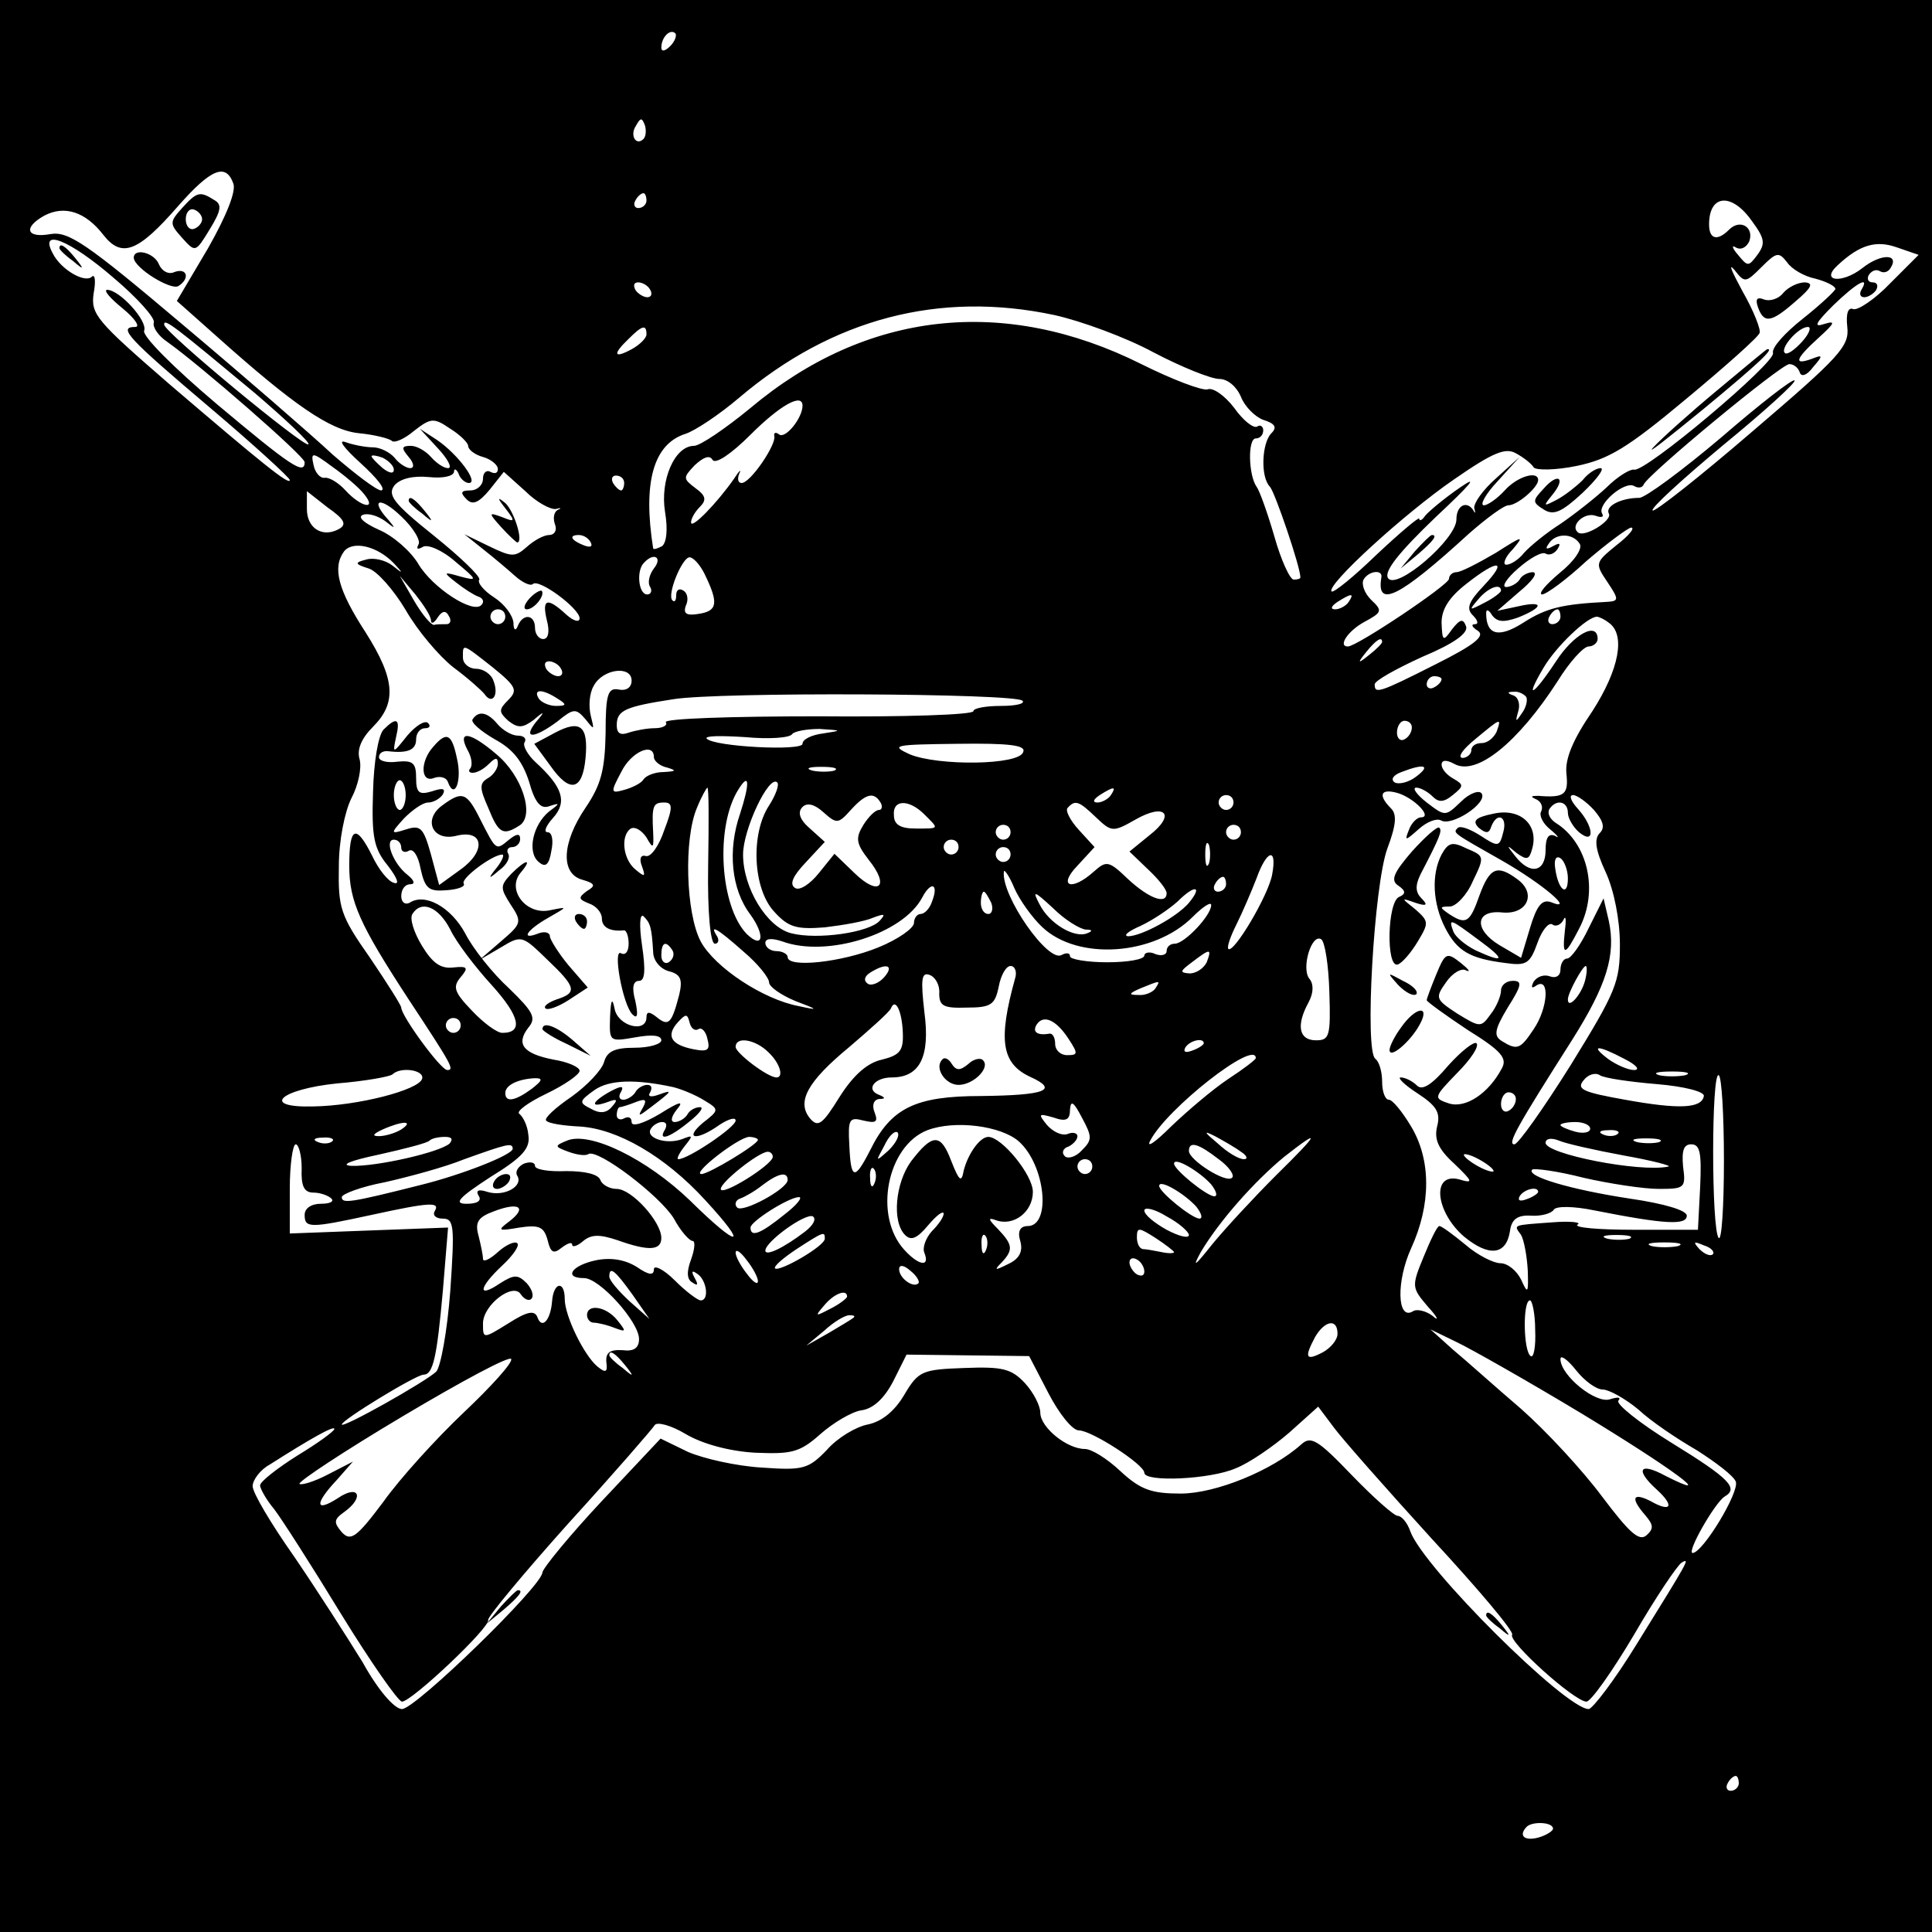 <?xml version="1.0" standalone="no"?>
<!DOCTYPE svg PUBLIC "-//W3C//DTD SVG 20010904//EN"
 "http://www.w3.org/TR/2001/REC-SVG-20010904/DTD/svg10.dtd">
<svg version="1.0" xmlns="http://www.w3.org/2000/svg"
 width="260pt" height="260pt" viewBox="0 0 260 260"
 preserveAspectRatio="xMidYMid meet">
<g transform="translate(0,260) scale(0.1,-0.1)"
fill="#000000" stroke="none">
<path d="M0 1300 l0 -1300 1300 0 1300 0 0 1300 0 1300 -1300 0 -1300 0 0
-1300z m902 1238 c-7 -7 -12 -8 -12 -2 0 14 12 26 19 19 2 -3 -1 -11 -7 -17z
m-36 -125 c-10 -10 -19 5 -10 18 6 11 8 11 12 0 2 -7 1 -15 -2 -18z m-552 -60
c4 -10 -9 -43 -34 -87 l-42 -71 54 -48 c103 -92 152 -126 191 -130 21 -2 40
-7 44 -10 3 -4 17 2 30 13 23 18 27 18 49 3 13 -8 24 -19 24 -23 0 -5 9 -12
20 -15 11 -3 20 -11 20 -16 0 -6 -4 -7 -10 -4 -5 3 -10 -1 -10 -9 0 -9 -8 -16
-17 -16 -13 0 -14 -3 -5 -12 8 -8 16 -5 31 13 l19 24 29 -26 c15 -15 34 -25
41 -24 7 2 8 1 3 -1 -6 -3 -7 -12 -4 -20 3 -8 -1 -14 -8 -14 -7 0 -20 -7 -30
-16 -16 -14 -20 -14 -51 1 l-33 16 25 -20 c14 -11 33 -27 43 -36 10 -9 21 -14
24 -11 8 8 63 -33 63 -46 0 -6 -8 -4 -18 5 -26 24 -33 21 -26 -8 4 -15 2 -25
-5 -25 -6 0 -11 7 -11 15 0 18 -16 20 -23 3 -3 -8 -6 -6 -6 4 -1 10 -12 25
-26 34 -14 9 -23 20 -20 24 2 4 -25 30 -61 59 -55 44 -63 55 -53 68 8 9 25 13
46 11 19 -2 33 1 34 7 0 5 3 4 6 -2 2 -7 9 -13 14 -13 14 0 -15 39 -43 58
l-23 15 24 -26 c14 -15 20 -27 14 -27 -6 0 -16 7 -23 15 -7 8 -19 15 -27 15
-13 0 -13 -3 -3 -15 7 -8 8 -15 2 -15 -5 0 -15 6 -21 14 -7 8 -20 14 -29 14
-9 0 -26 3 -37 7 -11 4 -2 -8 20 -28 22 -20 35 -36 28 -37 -6 0 -35 22 -65 48
-29 27 -120 106 -202 175 -130 110 -154 126 -178 122 -33 -6 -37 9 -8 25 27
14 55 5 79 -26 25 -32 47 -23 101 39 44 50 64 58 74 30z m556 -23 c0 -5 -5
-10 -11 -10 -5 0 -7 5 -4 10 3 6 8 10 11 10 2 0 4 -4 4 -10z m1488 -28 c17
-23 18 -30 7 -45 -12 -16 -13 -16 -26 0 -8 9 -9 14 -3 10 7 -4 14 0 18 8 7 19
-12 31 -27 16 -16 -16 -27 -13 -27 7 0 41 31 43 58 4z m-2205 -76 c32 -27 56
-54 54 -60 -2 -6 6 -18 18 -26 45 -32 185 -154 185 -162 0 -18 -19 -5 -118 78
-58 49 -101 92 -98 99 5 13 -33 55 -50 55 -5 -1 5 -12 21 -25 17 -14 24 -25
17 -25 -24 0 -10 -15 101 -109 59 -50 107 -94 107 -97 0 -8 -38 23 -162 129
-98 85 -106 94 -102 122 3 16 2 26 -2 23 -9 -10 -42 9 -53 31 -19 35 23 18 82
-33z m2391 -7 c-21 -22 -44 -37 -50 -35 -7 3 -10 -6 -8 -24 3 -26 -10 -40
-127 -140 -72 -62 -133 -110 -135 -107 -3 3 40 42 95 88 55 45 99 85 96 87 -2
3 -47 -32 -99 -77 -52 -44 -102 -81 -110 -81 -24 0 -46 -11 -41 -21 6 -9 -34
-34 -42 -25 -10 9 9 27 24 22 8 -3 12 -2 9 3 -7 12 30 44 43 37 5 -3 11 -3 13
2 6 14 185 162 196 162 6 0 12 -5 14 -11 2 -7 10 -4 18 7 14 16 13 17 -2 11
-25 -9 -22 0 10 29 21 19 23 23 7 18 -15 -5 -12 1 12 25 31 30 50 41 38 21 -3
-5 -2 -10 4 -10 5 0 13 5 16 10 3 6 1 10 -5 10 -6 0 -8 5 -5 10 4 6 10 8 15 5
5 -3 11 -1 14 4 13 20 -13 20 -38 0 -27 -21 -57 -18 -33 4 30 28 52 34 80 24
l29 -10 -38 -38z m-101 6 c15 -4 27 -10 27 -14 -1 -3 -20 -21 -44 -40 -24 -19
-42 -39 -40 -46 5 -12 -173 -162 -187 -157 -5 1 -22 -9 -37 -24 -15 -14 -43
-36 -62 -49 -19 -12 -41 -30 -49 -39 -7 -9 -18 -16 -24 -16 -5 0 -2 10 9 21
16 19 13 18 -23 -5 -24 -14 -47 -26 -53 -26 -5 0 -10 -4 -10 -9 0 -8 -124 -91
-136 -91 -14 0 0 21 22 33 24 13 25 15 9 30 -9 9 -13 21 -10 27 7 12 26 14 24
3 -7 -42 23 -28 118 59 24 21 47 38 53 38 12 0 40 24 40 34 0 13 -28 5 -45
-14 -10 -11 -23 -20 -28 -20 -6 0 2 15 19 33 l29 32 -32 -29 c-17 -15 -30 -33
-29 -40 2 -6 1 -8 -1 -3 -9 14 -23 7 -23 -12 0 -27 -81 -96 -92 -79 -6 9 15
35 64 82 47 44 59 58 33 40 -22 -15 -43 -33 -47 -38 -4 -6 -8 -8 -8 -4 0 3
-25 -18 -57 -48 -31 -30 -58 -52 -61 -50 -8 8 98 105 165 151 52 36 69 43 83
35 11 -6 21 -14 24 -19 3 -4 29 -4 58 2 43 9 68 24 147 90 53 44 98 84 99 89
2 4 -8 30 -23 56 -14 26 -20 39 -11 29 14 -18 15 -18 37 4 20 20 23 20 34 6 6
-9 23 -19 38 -22z m-1568 -15 c3 -5 2 -10 -4 -10 -5 0 -13 5 -16 10 -3 6 -2
10 4 10 5 0 13 -4 16 -10z m544 -34 c36 -8 96 -30 133 -50 38 -20 78 -36 89
-36 11 0 23 -10 29 -24 5 -13 19 -27 30 -31 16 -5 19 -10 11 -18 -13 -13 -15
-59 -2 -72 7 -8 41 -108 41 -122 0 -2 -4 -3 -9 -3 -5 0 -17 26 -26 58 -9 31
-20 62 -24 67 -11 16 -12 65 -1 65 6 0 10 5 10 11 0 5 -4 8 -8 5 -5 -3 -19 8
-31 25 -13 17 -29 28 -36 25 -7 -2 -47 13 -89 34 -184 92 -370 72 -526 -59
-34 -28 -68 -51 -76 -51 -26 0 -46 -46 -39 -89 4 -24 2 -41 -4 -46 -6 -3 -11
-5 -12 -3 -14 88 0 140 43 154 13 4 46 26 73 49 125 106 269 144 424 111z
m-1076 -105 c42 -36 75 -67 72 -69 -5 -5 -194 151 -194 161 -1 10 15 -3 122
-92z m527 79 c0 -5 -9 -14 -20 -20 -24 -13 -26 -7 -4 14 18 18 24 20 24 6z
m1555 -10 c-10 -11 -20 -18 -23 -15 -7 6 18 35 31 35 5 0 2 -9 -8 -20z m-1345
-86 c0 -16 -22 -44 -31 -39 -5 4 -8 3 -7 -2 3 -11 -32 -63 -44 -63 -5 0 -6 6
-3 13 3 6 0 4 -7 -7 -23 -33 -58 -69 -58 -59 0 5 5 14 12 21 9 9 8 15 -6 25
-17 13 -17 14 -1 31 12 11 20 14 24 7 4 -6 25 8 51 34 39 39 70 57 70 39z
m-590 -119 c18 -22 -4 -18 -25 5 -9 10 -22 18 -28 17 -6 -1 -13 7 -15 17 -4
18 -2 18 25 -2 17 -12 36 -28 43 -37z m40 33 c0 -6 -6 -5 -15 2 -8 7 -15 14
-15 16 0 2 7 1 15 -2 8 -4 15 -11 15 -16z m310 -18 c0 -5 -2 -10 -4 -10 -3 0
-8 5 -11 10 -3 6 -1 10 4 10 6 0 11 -4 11 -10z m-384 -62 c-22 -12 -43 1 -43
27 l0 24 28 -22 c23 -16 26 -23 15 -29z m107 -21 c-3 -6 -1 -7 6 -3 6 4 26 -4
44 -20 30 -25 30 -26 7 -20 -24 7 -24 6 -6 -8 10 -8 24 -17 30 -19 6 -2 8 -7
4 -11 -11 -13 -66 23 -85 55 -10 17 -34 38 -53 46 -20 9 -29 17 -22 20 7 3 20
-1 30 -8 14 -11 15 -11 5 1 -26 28 -12 33 17 5 16 -15 27 -33 23 -38z m1612
-1 c-28 -23 -29 -24 -12 -49 16 -24 16 -26 -1 -27 -59 -3 -81 -8 -112 -28 -33
-21 -50 -17 -50 13 0 6 4 4 8 -3 7 -9 15 -10 35 -3 35 14 35 23 0 15 l-28 -6
30 26 c17 14 25 25 18 26 -6 0 -15 -4 -18 -10 -3 -5 -12 -10 -18 -10 -7 0 1
12 16 25 16 14 32 23 37 20 5 -3 12 0 16 6 5 8 3 9 -6 4 -9 -5 -11 -4 -6 3 9
15 33 15 42 0 4 -6 -7 -23 -27 -39 -19 -16 -29 -28 -24 -29 6 0 33 20 60 45
28 24 55 44 60 45 6 0 -3 -11 -20 -24z m-1380 4 c3 -6 -1 -7 -9 -4 -18 7 -21
14 -7 14 6 0 13 -4 16 -10z m-265 -28 c13 -14 13 -15 -2 -3 -9 7 -25 11 -35 8
-16 -4 -16 -6 3 -12 11 -3 34 -29 50 -56 16 -28 45 -62 64 -77 19 -14 38 -31
42 -36 10 -15 20 -2 12 18 -3 9 -14 16 -23 16 -10 0 -18 7 -18 15 0 19 -2 20
40 -13 32 -26 34 -31 21 -44 -13 -13 -13 -16 0 -28 13 -10 19 -10 34 1 15 13
16 12 3 -3 -18 -23 -2 -22 29 1 22 18 25 18 38 3 12 -15 12 -15 7 5 -3 12 -2
30 4 40 12 23 51 28 51 7 0 -9 -7 -14 -17 -12 -15 3 -18 -6 -18 -59 -1 -49 -6
-69 -27 -100 -32 -47 -34 -89 -4 -97 17 -5 18 -8 6 -15 -12 -9 -12 -11 3 -17
9 -3 17 -12 17 -20 0 -12 11 -18 30 -16 3 0 6 -8 6 -18 0 -10 -4 -16 -10 -13
-12 8 2 -69 15 -82 7 -7 8 -1 4 18 -5 18 -3 27 5 27 8 0 9 14 4 48 -4 27 -3
43 2 39 9 -9 11 -14 13 -48 0 -12 10 -23 21 -26 16 -4 19 -11 14 -32 -10 -38
-14 -43 -30 -30 -10 8 -14 8 -14 0 0 -22 -39 -12 -43 12 -3 15 -5 12 -6 -12
-1 -33 -1 -33 34 -27 22 4 35 3 35 -4 0 -5 -16 -10 -36 -10 -27 0 -37 -5 -41
-19 -3 -11 -23 -32 -44 -47 -22 -15 -37 -29 -34 -32 3 -4 24 -7 45 -8 51 -3
115 -40 169 -99 60 -65 46 -66 -20 -1 -58 56 -135 94 -166 81 -17 -7 -17 -8 2
-15 11 -4 23 -6 27 -3 13 7 96 -56 115 -87 9 -17 21 -30 25 -30 4 0 3 -11 -2
-25 -6 -16 -6 -27 2 -31 7 -5 8 -3 3 6 -5 9 -4 11 3 6 13 -8 17 -36 5 -36 -4
0 -20 12 -35 27 -15 15 -28 21 -28 15 0 -9 -7 -8 -23 3 -16 10 -35 13 -55 9
-33 -7 -44 -24 -16 -24 21 0 74 -59 74 -82 0 -12 -7 -17 -22 -15 -17 1 -23 -3
-22 -16 2 -14 -1 -15 -12 -6 -18 15 -44 68 -44 91 0 25 -15 23 -17 -3 -2 -26
-14 -39 -20 -21 -4 9 -14 7 -39 -9 -34 -21 -34 -21 -34 0 0 25 41 56 51 39 5
-7 11 -9 14 -6 4 4 1 13 -6 21 -12 12 -17 12 -36 0 -31 -21 -29 -6 3 24 14 13
24 27 20 30 -3 3 -15 -2 -26 -12 -11 -10 -20 -14 -20 -9 0 5 -3 19 -6 31 -5
18 -1 25 21 33 34 13 45 5 20 -14 -16 -12 -15 -13 14 -8 27 4 33 1 38 -17 4
-17 8 -19 19 -10 8 6 14 8 14 4 0 -4 7 -2 15 5 11 9 22 9 46 1 42 -15 59 -14
59 3 0 22 -40 66 -60 66 -10 0 -20 6 -22 12 -3 8 -21 12 -46 12 -23 -1 -42 2
-42 7 0 5 -7 6 -15 3 -8 -4 -12 -11 -9 -16 9 -14 -17 -29 -40 -22 -12 4 -16 2
-12 -5 5 -7 -2 -11 -16 -11 -18 0 -11 8 32 36 44 27 54 39 51 57 -1 12 -7 24
-12 28 -5 3 11 15 36 27 25 12 45 26 45 31 0 5 -16 12 -35 15 -41 8 -51 21
-34 43 11 13 7 21 -26 53 -22 20 -49 54 -59 74 -19 35 -54 55 -75 41 -6 -3
-11 1 -11 9 0 9 5 16 12 16 7 0 6 5 -4 13 -19 15 -31 47 -18 47 6 0 10 -5 10
-11 0 -5 5 -7 10 -4 6 4 13 -7 16 -24 6 -27 11 -31 35 -29 15 1 26 5 23 9 -4
7 39 39 52 39 3 0 0 -8 -7 -17 -13 -16 -12 -17 3 -4 10 7 15 17 12 22 -3 5 0
9 5 9 6 0 11 5 11 11 0 8 -5 7 -15 -1 -18 -15 -17 -15 -39 28 -18 36 -24 38
-51 18 -26 -19 -13 -48 18 -41 38 10 42 -20 7 -45 l-29 -21 -11 41 c-10 36
-14 40 -33 34 -22 -7 -22 -6 -3 15 11 11 25 21 32 21 7 0 16 5 20 11 4 8 0 9
-15 4 -17 -5 -21 -2 -21 18 0 20 -4 24 -25 22 -14 -2 -25 1 -25 6 0 6 6 9 13
8 26 -3 37 2 37 16 0 8 5 15 12 15 6 0 8 3 4 7 -4 4 -16 -3 -28 -17 -19 -24
-20 -25 -15 -2 6 25 1 28 -17 10 -7 -8 -13 -43 -14 -84 -2 -60 1 -76 20 -99
13 -17 16 -26 8 -23 -8 2 -21 19 -29 36 -22 44 -31 40 -31 -13 0 -48 14 -79
80 -180 58 -88 62 -95 52 -95 -9 0 -62 73 -62 84 0 3 -19 33 -42 67 -40 57
-43 67 -42 123 0 35 8 74 17 92 9 17 14 40 11 52 -4 13 2 28 18 44 32 32 30
64 -10 127 -37 57 -45 87 -29 109 12 15 45 7 67 -16z m350 -7 c-6 -8 -9 -19
-5 -25 3 -5 1 -10 -4 -10 -12 0 -15 33 -4 43 13 14 25 7 13 -8z m68 -7 c19
-39 18 -50 -7 -54 -17 -3 -22 0 -18 11 4 8 2 17 -3 20 -6 4 -10 1 -10 -6 0 -7
-2 -10 -5 -7 -8 7 13 58 23 58 5 0 14 -10 20 -22z m1049 -16 c-21 -22 -24 -31
-15 -40 7 -7 8 -12 3 -12 -6 0 -4 -4 4 -9 10 -7 -5 -19 -57 -45 -77 -39 -82
-40 -82 -27 0 5 29 21 64 37 43 18 62 32 59 41 -4 11 -8 10 -19 -4 -12 -17
-13 -16 -14 9 0 18 10 34 33 52 43 34 57 33 24 -2z m-1417 -47 c0 -5 4 -4 9 4
6 9 11 10 15 2 4 -6 2 -11 -3 -11 -6 0 -14 0 -17 -1 -4 0 -16 14 -27 33 l-19
33 21 -25 c11 -14 21 -29 21 -35z m1440 40 c0 -2 -10 -10 -22 -16 -21 -11 -22
-11 -9 4 13 16 31 23 31 12z m-205 -15 c-3 -5 -12 -10 -18 -10 -7 0 -6 4 3 10
19 12 23 12 15 0z m-1135 -20 c0 -5 -4 -10 -10 -10 -5 0 -10 5 -10 10 0 6 5
10 10 10 6 0 10 -4 10 -10z m1420 0 c0 -5 -5 -10 -11 -10 -5 0 -7 5 -4 10 3 6
8 10 11 10 2 0 4 -4 4 -10z m65 -8 c23 -16 14 -63 -22 -119 -26 -38 -37 -64
-35 -84 3 -28 -2 -33 -38 -30 -10 0 -11 -1 -2 -5 6 -3 9 -10 6 -16 -3 -5 2
-16 12 -24 11 -9 13 -13 7 -9 -9 4 -13 -2 -13 -19 0 -30 -21 -34 -41 -8 -12
15 -12 16 2 4 14 -10 17 -9 21 6 9 32 -16 55 -52 47 -25 -5 -29 -10 -20 -19
10 -8 14 -8 17 2 8 20 22 13 16 -8 -5 -20 -7 -20 -30 -5 -14 9 -27 14 -31 11
-7 -7 -8 -6 59 -44 56 -32 100 -70 66 -56 -12 4 -19 -5 -28 -35 l-12 -40 -29
17 c-35 21 -33 48 4 44 33 -3 46 25 21 44 -28 21 -38 17 -52 -21 -13 -37 -18
-40 -41 -25 -13 9 -13 10 1 10 8 0 23 15 31 34 16 33 16 34 -8 44 -20 10 -25
8 -34 -8 -14 -27 -12 -66 5 -99 16 -31 33 -41 81 -47 28 -4 33 -1 43 27 6 17
15 28 20 25 5 -4 12 0 15 6 3 7 4 1 2 -14 -4 -36 0 -35 19 2 27 51 12 116 -32
143 -7 5 -11 12 -8 18 9 14 25 11 25 -5 0 -7 7 -19 15 -26 22 -18 20 8 -2 32
-9 10 -12 18 -6 18 5 0 18 -9 28 -20 13 -15 15 -24 8 -31 -8 -8 -6 -23 8 -53
11 -24 19 -64 19 -97 0 -51 -5 -63 -66 -162 -37 -59 -71 -107 -76 -107 -10 0
3 23 78 141 46 73 59 114 49 160 l-7 30 -20 -40 c-11 -23 -24 -41 -29 -41 -5
0 -9 -7 -9 -15 0 -8 -6 -12 -14 -9 -8 3 -17 0 -22 -7 -4 -8 -3 -10 4 -5 18 11
15 -31 -4 -59 -18 -27 -22 -29 -43 -16 -11 7 -10 15 8 45 19 30 20 36 7 36 -9
0 -16 -6 -16 -13 0 -7 -6 -22 -14 -32 -13 -18 -14 -18 -45 1 -29 19 -30 21
-15 42 8 12 21 20 27 16 7 -3 3 2 -7 10 -19 15 -21 14 -33 -15 -7 -17 -13 -33
-13 -35 0 -2 25 -20 55 -40 45 -28 54 -38 46 -52 -18 -34 -49 -54 -71 -47 -21
7 -21 8 11 41 18 18 30 36 26 40 -3 3 -20 -10 -38 -30 -22 -26 -35 -34 -42
-27 -6 6 -16 11 -22 11 -5 0 5 -10 22 -21 26 -17 32 -26 27 -45 -4 -17 1 -30
23 -50 26 -25 26 -27 6 -21 -37 9 -31 -44 7 -77 34 -28 57 -25 62 7 2 16 10
22 28 21 14 -1 28 3 31 8 3 5 26 5 55 -1 96 -19 124 -20 124 -7 0 7 -29 16
-77 23 -79 12 -140 30 -131 39 3 2 34 -2 69 -11 35 -8 81 -15 101 -15 35 0 37
1 33 30 -2 22 1 30 11 30 12 0 14 -12 12 -57 l-3 -58 -87 0 c-47 0 -81 3 -75
7 6 3 -9 5 -34 3 -55 -4 -52 -3 -42 -17 4 -7 8 -29 9 -48 1 -31 0 -32 -9 -12
-6 12 -18 22 -28 22 -9 0 -31 11 -47 25 -17 14 -32 25 -35 25 -3 0 -12 -19
-21 -41 -17 -41 -16 -42 6 -68 13 -14 15 -20 6 -12 -9 7 -22 10 -27 6 -21 -12
-22 41 -2 85 27 59 27 119 0 164 -12 20 -25 36 -30 36 -5 0 -9 11 -9 24 0 14
-4 27 -9 31 -15 9 -2 234 16 283 12 32 13 46 5 54 -18 18 -14 27 8 21 22 -6
49 -33 32 -33 -5 0 -13 -8 -16 -17 -6 -15 -5 -15 13 1 11 10 24 15 30 12 14
-9 63 23 55 36 -3 5 -16 1 -28 -11 -21 -20 -21 -20 -46 -1 -14 11 -20 20 -14
20 5 0 15 -5 22 -12 8 -8 15 -8 27 2 15 12 15 14 1 22 -9 5 -16 13 -16 19 0 6
6 7 17 1 30 -17 86 29 139 111 16 26 35 47 42 47 6 0 12 5 12 10 0 24 -32 7
-56 -30 -31 -47 -43 -53 -17 -9 17 29 59 69 72 69 3 0 11 -4 16 -8z m-305 -26
c0 -2 -8 -10 -17 -17 -16 -13 -17 -12 -4 4 13 16 21 21 21 13z m-1105 -36 c3
-5 2 -10 -4 -10 -5 0 -13 5 -16 10 -3 6 -2 10 4 10 5 0 13 -4 16 -10z m1185
-14 c0 -3 -4 -8 -10 -11 -5 -3 -10 -1 -10 4 0 6 5 11 10 11 6 0 10 -2 10 -4z
m-1190 -26 c13 -8 13 -10 -2 -10 -9 0 -20 5 -23 10 -8 13 5 13 25 0z m626 -3
c4 -4 -9 -7 -29 -7 -20 0 -37 -3 -37 -7 0 -5 -94 -8 -209 -7 -116 0 -208 -3
-205 -8 3 -4 -4 -8 -15 -8 -10 0 -26 -3 -35 -6 -11 -4 -16 -1 -16 10 0 20 11
25 76 35 61 10 460 8 470 -2z m678 5 c2 -4 0 -14 -6 -22 -8 -12 -9 -12 -5 2 3
9 1 19 -6 22 -9 3 -9 5 0 5 6 1 14 -3 17 -7z m-154 -41 c0 -6 -4 -13 -10 -16
-5 -3 -10 1 -10 9 0 9 5 16 10 16 6 0 10 -4 10 -9z m114 -6 c-4 -8 -12 -15
-20 -15 -8 0 -14 -4 -14 -10 0 -5 -6 -10 -12 -10 -7 1 1 12 17 25 35 29 36 30
29 10z m-906 -2 c-16 -2 -28 -8 -28 -14 0 -10 -119 -4 -129 7 -3 4 20 4 52 2
32 -3 60 -1 63 4 3 4 20 7 37 7 30 -2 31 -2 5 -6z m269 -25 c-5 -18 -115 -19
-153 -3 -26 12 -21 13 64 14 71 1 93 -2 89 -11z m-497 -7 c0 -5 8 -12 18 -14
13 -4 12 -5 -5 -6 -12 0 -24 -5 -27 -10 -3 -5 -15 -11 -26 -14 -18 -5 -19 -4
-4 24 13 27 44 41 44 20z m243 -18 c-7 -2 -21 -2 -30 0 -10 3 -4 5 12 5 17 0
24 -2 18 -5z m783 -8 c-10 -8 -24 -11 -29 -8 -6 4 -2 10 9 14 31 12 40 9 20
-6z m-1360 -25 c0 -11 -4 -20 -8 -20 -4 0 -8 9 -8 20 0 11 4 20 8 20 4 0 8 -9
8 -20z m450 -25 c-17 -49 -12 -102 14 -136 20 -28 17 -47 -5 -26 -36 37 -43
145 -11 195 15 24 15 7 2 -33z m39 11 c-25 -38 -22 -112 7 -143 19 -21 30 -24
68 -21 25 3 54 8 65 13 16 6 17 5 9 -4 -14 -16 -84 -26 -119 -17 -33 8 -65 61
-65 106 0 34 35 108 46 97 3 -3 -2 -17 -11 -31z m-82 -81 c-1 -62 3 -105 9
-105 5 0 6 5 3 10 -11 17 0 11 36 -21 19 -16 34 -35 34 -41 0 -6 16 -17 35
-25 32 -12 32 -13 5 -7 -48 9 -113 52 -132 87 -20 38 -23 138 -5 180 6 15 13
27 14 27 2 0 2 -47 1 -105z m542 95 c-3 -5 -12 -10 -18 -10 -7 0 -6 4 3 10 19
12 23 12 15 0z m-310 -10 c3 -5 2 -10 -2 -10 -5 0 -14 -9 -21 -20 -11 -18 -10
-25 7 -47 29 -36 14 -50 -19 -18 l-27 26 -21 -26 c-12 -15 -26 -24 -32 -20 -8
5 -3 16 14 34 l26 28 -20 18 c-14 12 -17 22 -10 29 6 6 16 4 28 -7 18 -16 20
-16 37 3 20 22 31 25 40 10z m475 0 c0 -5 -4 -10 -10 -10 -5 0 -10 5 -10 10 0
6 5 10 10 10 6 0 10 -4 10 -10z m-766 -37 c-7 -21 -18 -37 -25 -35 -7 2 -9 -4
-5 -14 5 -14 4 -15 -9 -4 -17 14 -20 46 -6 55 6 3 15 -3 21 -12 9 -16 10 -15
9 7 -2 36 0 40 15 40 11 0 12 -6 0 -37z m350 21 c20 -20 21 -19 -12 -19 -20 0
-29 5 -29 18 -2 21 20 22 41 1z m231 -4 c21 -20 23 -20 53 -3 40 23 55 7 19
-21 l-27 -22 25 -24 c14 -13 25 -27 25 -32 0 -16 -24 -7 -52 19 -26 25 -29 25
-46 10 -30 -27 -49 -20 -22 8 l23 25 -21 23 c-12 13 -19 27 -15 30 10 11 15 9
38 -13z m-115 -20 c0 -5 -4 -10 -10 -10 -5 0 -10 5 -10 10 0 6 5 10 10 10 6 0
10 -4 10 -10z m310 0 c0 -5 -4 -10 -10 -10 -5 0 -10 5 -10 10 0 6 5 10 10 10
6 0 10 -4 10 -10z m-380 -20 c0 -5 -4 -10 -10 -10 -5 0 -10 5 -10 10 0 6 5 10
10 10 6 0 10 -4 10 -10z m337 -22 c-3 -7 -5 -2 -5 12 0 14 2 19 5 13 2 -7 2
-19 0 -25z m-267 12 c0 -5 -4 -10 -10 -10 -5 0 -10 5 -10 10 0 6 5 10 10 10 6
0 10 -4 10 -10z m352 -27 c-5 -28 -52 -107 -59 -100 -2 3 3 17 11 33 8 16 20
44 27 62 14 39 28 42 21 5z m398 -5 c0 -26 -13 -16 -17 13 -2 12 1 18 7 14 5
-3 10 -16 10 -27z m-707 -66 c48 -45 150 -38 202 14 14 14 25 21 25 16 0 -14
-36 -52 -49 -52 -6 0 -11 -4 -11 -10 0 -5 -7 -7 -15 -4 -8 4 -15 2 -15 -2 0
-5 -22 -9 -50 -9 -27 0 -50 4 -50 8 0 5 -5 5 -11 2 -18 -12 -82 80 -78 112 0
4 7 -5 14 -22 7 -16 24 -40 38 -53z m247 58 c0 -5 -5 -10 -11 -10 -5 0 -7 5
-4 10 3 6 8 10 11 10 2 0 4 -4 4 -10z m-396 -24 c-3 -9 -10 -16 -15 -16 -5 0
-9 -6 -9 -12 0 -7 -21 -22 -48 -33 -49 -20 -122 -28 -122 -13 0 4 -7 8 -15 8
-8 0 -15 5 -15 11 0 6 8 7 23 2 60 -22 162 10 188 59 12 23 23 19 13 -6z m346
-1 c-16 -19 -64 -45 -82 -45 -7 1 1 7 17 14 17 8 39 23 50 33 23 23 34 21 15
-2z m-266 0 c3 -8 1 -15 -4 -15 -6 0 -10 7 -10 15 0 8 2 15 4 15 2 0 6 -7 10
-15z m127 -36 c9 0 10 -2 2 -5 -17 -7 -51 13 -64 39 -10 19 -8 19 18 -5 16
-16 36 -28 44 -29z m-855 0 c8 -17 34 -51 56 -75 37 -41 43 -64 14 -64 -7 0
-25 13 -41 30 -24 25 -26 32 -15 45 11 13 9 15 -10 13 -17 -2 -28 6 -42 29
-11 18 -17 37 -13 43 12 19 35 10 51 -21z m1384 -14 c37 -27 35 -32 -4 -14
-14 7 -27 18 -30 25 -7 19 -5 18 34 -11z m-201 -70 c2 -60 0 -65 -18 -65 -23
0 -27 20 -10 51 7 13 7 25 1 32 -11 14 3 61 16 53 5 -3 10 -35 11 -71z m-884
56 c3 -5 1 -12 -5 -16 -5 -3 -10 1 -10 9 0 18 6 21 15 7z m719 -16 c-4 -8 -14
-15 -23 -15 -14 1 -13 3 3 15 25 19 27 19 20 0z m-434 -20 c-7 -8 -17 -12 -22
-9 -6 4 -5 10 3 15 22 14 33 10 19 -6z m176 -2 c-23 -83 -18 -114 20 -132 40
-18 21 -25 -66 -26 -88 0 -121 -16 -149 -73 -21 -41 -26 -40 -28 7 -2 35 0 38
19 33 17 -4 20 -2 15 11 -4 10 -1 17 6 18 9 0 9 2 -1 6 -17 7 -5 23 18 23 38
0 52 28 44 88 -5 44 -4 54 7 50 8 -3 14 -14 13 -25 0 -17 6 -20 37 -19 33 0
38 4 43 28 3 16 10 28 16 28 6 0 9 -8 6 -17z m767 -3 c-5 -19 -23 -39 -23 -25
0 9 20 45 24 45 2 0 2 -9 -1 -20z m-578 -10 c-3 -5 -14 -10 -23 -9 -14 0 -13
2 3 9 27 11 27 11 20 0z m-340 -60 c1 -24 -4 -30 -28 -36 -19 -4 -38 -20 -57
-50 -23 -37 -29 -42 -40 -29 -18 22 -4 49 53 96 28 24 54 47 56 52 6 15 15 -4
16 -33z m-275 5 c4 3 10 -3 12 -13 4 -15 1 -18 -19 -14 -30 6 -37 18 -21 36
11 12 13 12 16 0 2 -8 7 -12 12 -9z m-320 5 c0 -5 -4 -10 -10 -10 -5 0 -10 5
-10 10 0 6 5 10 10 10 6 0 10 -4 10 -10z m818 -18 c13 -20 13 -22 -2 -22 -9 0
-16 7 -16 15 0 8 -3 14 -7 14 -17 -3 -24 2 -18 12 9 14 26 7 43 -19z m-404
-18 c16 -15 21 -34 11 -34 -12 0 -55 33 -55 41 0 15 27 10 44 -7z m586 12 c0
-2 -7 -7 -16 -10 -8 -3 -12 -2 -9 4 6 10 25 14 25 6z m566 -21 c16 -8 22 -15
13 -15 -8 0 -24 7 -35 15 -25 19 -14 19 22 0z m-496 1 c0 -2 -17 -15 -37 -28
-21 -14 -55 -43 -77 -64 -21 -21 -34 -30 -28 -19 22 43 142 137 142 111z
m-1122 -28 c-5 -15 -86 -36 -146 -37 -72 -2 -46 23 32 31 37 3 70 9 74 12 11
11 44 6 40 -6z m1662 -7 c36 -3 64 -10 63 -16 -3 -17 -34 -18 -106 -5 -56 10
-66 14 -56 26 6 8 16 11 22 7 6 -4 41 -9 77 -12z m38 12 c-10 -2 -26 -2 -35 0
-10 3 -2 5 17 5 19 0 27 -2 18 -5z m52 -115 c0 -61 -3 -108 -7 -104 -10 10
-10 225 0 219 4 -2 7 -54 7 -115z m-1604 97 c-23 -17 -36 -19 -36 -6 0 11 18
19 40 20 11 0 10 -3 -4 -14z m190 2 c12 -3 31 -11 42 -18 20 -12 20 -13 -2
-30 -26 -22 -9 -25 22 -3 12 8 22 11 22 6 0 -9 -64 -52 -77 -52 -3 0 1 8 8 17
12 15 12 16 -3 10 -22 -8 -50 2 -42 14 3 5 10 9 15 9 6 0 7 -4 4 -10 -10 -16
5 -12 32 10 14 11 21 20 15 20 -6 0 -14 -4 -17 -10 -3 -5 -11 -10 -17 -10 -6
0 -5 7 3 17 10 12 4 11 -23 -6 -22 -13 -38 -18 -38 -11 0 6 -4 8 -10 5 -5 -3
-10 -1 -10 4 0 6 2 11 4 11 2 0 12 3 22 7 13 5 15 3 9 -8 -7 -12 -6 -12 11 1
29 22 30 24 11 17 -11 -4 -16 -3 -12 3 3 6 2 10 -4 10 -5 0 -13 -4 -16 -10 -3
-5 -11 -10 -16 -10 -6 0 -7 5 -3 11 4 8 0 8 -15 0 -25 -14 -28 -23 -3 -14 13
5 14 3 5 -7 -7 -8 -16 -9 -28 -2 -16 8 -16 10 5 25 20 14 55 15 106 4z m1134
-16 c0 -6 -4 -13 -10 -16 -5 -3 -10 1 -10 9 0 9 5 16 10 16 6 0 10 -4 10 -9z
m-584 -69 c-8 -9 -19 -12 -23 -8 -5 5 -2 11 5 13 6 3 12 9 12 14 0 4 -6 6 -13
3 -8 -3 -20 3 -28 12 -12 15 -12 16 9 10 17 -6 22 -3 22 11 1 13 5 10 16 -11
14 -26 14 -30 0 -44z m-916 28 c-8 -5 -22 -9 -30 -9 -10 0 -8 3 5 9 27 12 43
12 25 0z m831 -16 c36 -32 44 -114 12 -114 -10 0 -14 -7 -10 -20 4 -14 -1 -24
-16 -31 -18 -9 -20 -9 -9 2 16 17 15 24 -5 45 -13 13 -14 16 -3 12 24 -9 50
11 50 38 0 23 -42 74 -60 74 -11 0 -27 -22 -33 -45 -3 -17 -6 -15 -17 13 -14
37 -25 37 -54 -1 -21 -29 -26 -81 -8 -99 8 -8 16 -5 31 13 11 13 20 20 21 16
0 -5 -7 -15 -16 -24 -8 -9 -13 -22 -10 -29 8 -20 -8 -17 -27 4 -42 46 -23 140
31 161 37 14 99 6 123 -15z m769 17 c0 -5 -9 -7 -20 -4 -11 3 -20 7 -20 9 0 2
9 4 20 4 11 0 20 -4 20 -9z m-944 -29 c-18 -16 -18 -16 -6 6 6 13 14 21 18 18
3 -4 -2 -14 -12 -24z m474 -2 c8 -5 10 -10 4 -10 -7 0 -22 9 -35 21 -19 16
-20 18 -4 10 11 -6 27 -15 35 -21z m507 24 c-3 -3 -12 -4 -19 -1 -8 3 -5 6 6
6 11 1 17 -2 13 -5z m-1730 -10 c-3 -3 -12 -4 -19 -1 -8 3 -5 6 6 6 11 1 17
-2 13 -5z m158 -3 c-14 -12 -98 -31 -132 -30 -16 1 -2 7 36 15 36 8 67 16 69
19 3 3 12 5 21 5 9 0 11 -3 6 -9z m415 5 c0 -6 -66 -46 -76 -46 -14 0 49 49
64 50 6 0 12 -2 12 -4z m697 -48 c-29 -29 -68 -71 -86 -93 -23 -29 -27 -32
-15 -10 25 42 72 95 112 128 51 40 48 33 -11 -25z m468 27 c39 -7 66 -14 60
-15 -39 -8 -165 17 -165 32 0 6 8 7 18 3 9 -4 49 -13 87 -20z m48 18 c-7 -2
-21 -2 -30 0 -10 3 -4 5 12 5 17 0 24 -2 18 -5z m-1827 -35 c-1 -24 3 -33 16
-33 9 0 20 -4 24 -8 4 -4 -2 -7 -14 -7 -13 0 -22 -6 -22 -15 0 -18 7 -18 90 0
78 17 93 18 85 5 -3 -5 1 -10 11 -10 15 0 16 -10 10 -97 -4 -54 -13 -103 -19
-109 -15 -14 -127 -77 -127 -71 0 6 100 67 110 67 13 0 18 24 26 113 l7 85
-107 -4 -106 -4 0 60 c0 33 4 60 8 60 4 0 8 -15 8 -32z m284 26 c0 -8 -68 -35
-125 -49 -95 -24 -105 -25 -105 -16 0 4 26 14 58 20 31 7 80 20 107 31 56 20
65 23 65 14z m950 -14 c14 -10 22 -22 18 -25 -8 -8 -58 24 -58 36 0 14 13 10
40 -11z m-600 3 c-1 -11 -70 -54 -70 -43 0 9 50 49 63 50 4 0 7 -3 7 -7z m970
-19 c0 -2 -9 0 -20 6 -11 6 -20 13 -20 16 0 2 9 0 20 -6 11 -6 20 -13 20 -16z
m-540 6 c0 -5 -4 -10 -10 -10 -5 0 -10 5 -10 10 0 6 5 10 10 10 6 0 10 -4 10
-10z m160 -24 c7 -9 9 -16 4 -16 -11 1 -54 36 -54 44 0 10 35 -11 50 -28z
m-453 2 c-3 -8 -6 -5 -6 6 -1 11 2 17 5 13 3 -3 4 -12 1 -19z m-117 4 c0 -12
-61 -45 -68 -37 -4 4 -2 10 4 12 6 2 20 10 30 18 21 16 34 19 34 7z m550 -36
c7 -9 9 -16 4 -16 -11 1 -54 36 -54 44 0 10 35 -11 50 -28z m460 20 c0 -2 -7
-7 -16 -10 -8 -3 -12 -2 -9 4 6 10 25 14 25 6z m-1015 -31 c-31 -25 -45 -31
-45 -17 0 8 50 40 65 41 6 0 -3 -11 -20 -24z m545 -27 c0 -5 -13 -2 -30 7 -16
9 -30 20 -30 26 0 5 14 2 30 -8 17 -9 30 -21 30 -25z m-516 5 c-30 -23 -54
-34 -54 -26 0 12 54 51 64 46 5 -4 0 -12 -10 -20z m496 -28 c0 -2 -8 -2 -17 0
-10 2 -21 4 -25 4 -5 1 -8 8 -8 16 0 14 3 13 25 -1 14 -9 25 -18 25 -19z
m-470 18 c0 -10 -61 -45 -67 -40 -2 3 11 14 29 26 37 24 38 24 38 14z m217
-15 c-3 -8 -6 -5 -6 6 -1 11 2 17 5 13 3 -3 4 -12 1 -19z m866 15 c-7 -2 -21
-2 -30 0 -10 3 -4 5 12 5 17 0 24 -2 18 -5z m65 -10 c-10 -2 -26 -2 -35 0 -10
3 -2 5 17 5 19 0 27 -2 18 -5z m47 -11 c-3 -3 -11 0 -18 7 -9 10 -8 11 6 5 10
-3 15 -9 12 -12z m-1285 -36 c0 -6 -7 -1 -15 10 -8 10 -15 23 -15 28 0 6 7 1
15 -10 8 -10 15 -23 15 -28z m520 13 c0 -6 -4 -7 -10 -4 -5 3 -10 11 -10 16 0
6 5 7 10 4 6 -3 10 -11 10 -16z m-304 -16 c-7 -7 -26 7 -26 19 0 6 6 6 15 -2
9 -7 13 -15 11 -17z m-385 -15 l23 -33 -27 24 c-15 14 -27 28 -27 33 0 15 8 8
31 -24z m289 -3 c0 -2 -10 -10 -22 -16 -21 -11 -22 -11 -9 4 13 16 31 23 31
12z m926 -45 c1 -22 -2 -38 -6 -35 -10 6 -11 75 -1 75 3 0 7 -18 7 -40z m-917
17 c-2 -2 -17 -11 -34 -21 l-30 -17 24 20 c13 12 28 21 34 21 6 0 8 -1 6 -3z
m651 -22 c0 -8 -9 -19 -20 -25 -23 -12 -25 -7 -10 21 13 22 30 25 30 4z m328
-107 c122 -74 186 -121 113 -84 -35 19 -41 8 -11 -19 24 -22 19 -31 -9 -15
-24 12 -27 4 -7 -19 11 -13 12 -18 2 -27 -10 -9 -23 3 -60 52 -26 35 -75 88
-109 118 -34 29 -75 66 -92 80 l-30 27 35 -17 c19 -9 95 -52 168 -96z m-1504
1 c-37 -35 -86 -89 -108 -120 -36 -48 -44 -54 -56 -41 -11 13 -11 17 3 27 28
20 20 38 -8 19 -31 -20 -32 -8 -2 24 l22 25 -33 -17 c-19 -10 -36 -15 -39 -13
-2 3 60 44 139 91 79 47 144 82 146 77 2 -5 -27 -37 -64 -72z m217 64 c13 -16
12 -17 -3 -4 -10 7 -18 15 -18 17 0 8 8 3 21 -13z m570 -38 c14 -27 32 -50 41
-50 17 0 88 -46 88 -57 0 -13 89 -9 123 6 18 7 50 29 72 48 l39 35 21 -28 c11
-15 71 -83 132 -150 62 -67 111 -125 108 -129 -6 -9 84 -90 100 -90 6 0 35 41
64 90 29 50 58 93 64 97 12 7 10 4 -60 -109 -30 -49 -60 -88 -65 -88 -31 0
-222 190 -240 239 -4 12 -12 21 -17 21 -5 0 -33 25 -62 55 -46 48 -55 53 -68
41 -39 -35 -115 -66 -162 -66 -39 0 -54 5 -81 30 -18 17 -39 30 -48 30 -24 0
-60 29 -60 49 0 9 -9 27 -21 40 -18 19 -30 22 -81 20 -57 -2 -62 -4 -81 -36
-13 -22 -30 -36 -49 -40 -16 -3 -41 -18 -55 -34 -25 -26 -32 -28 -88 -24 -34
2 -78 12 -99 21 l-37 18 -79 -84 c-44 -47 -79 -90 -80 -96 0 -18 -171 -184
-189 -184 -10 0 -32 25 -53 63 -21 34 -62 98 -92 142 -31 44 -56 86 -56 95 0
8 10 22 23 29 55 35 87 53 87 48 0 -3 -22 -19 -50 -36 -27 -17 -50 -35 -50
-40 0 -4 8 -19 19 -32 10 -13 51 -77 90 -141 40 -65 77 -118 82 -118 13 0 119
100 116 110 -1 4 48 63 108 130 61 67 113 127 116 132 3 5 22 0 42 -12 22 -13
58 -23 93 -25 49 -2 60 0 88 25 17 15 42 30 55 32 16 2 31 16 43 39 l18 36 83
-1 82 -1 26 -50z m746 5 c8 0 30 -12 48 -27 17 -16 53 -40 79 -55 25 -16 49
-34 52 -42 5 -14 -44 -95 -58 -96 -9 0 30 68 43 76 19 11 7 24 -71 72 -44 27
-76 53 -72 57 4 5 -1 5 -11 2 -19 -7 -67 32 -67 54 0 6 9 0 21 -15 11 -14 27
-26 36 -26z m183 -530 c0 -5 -5 -10 -11 -10 -5 0 -7 5 -4 10 3 6 8 10 11 10 2
0 4 -4 4 -10z m-250 -61 c0 -3 -9 -9 -20 -12 -19 -5 -27 3 -15 15 8 7 35 6 35
-3z"/>
<path d="M245 2320 c-17 -19 -17 -21 0 -40 18 -20 18 -20 37 11 16 26 17 34 6
40 -19 12 -23 11 -43 -11z m27 -15 c0 -5 -5 -11 -11 -13 -6 -2 -11 4 -11 13 0
9 5 15 11 13 6 -2 11 -8 11 -13z"/>
<path d="M180 2253 c1 -14 50 -44 60 -38 16 10 12 25 -5 19 -8 -4 -17 1 -21
10 -6 16 -34 23 -34 9z"/>
<path d="M550 1926 c0 -2 8 -10 18 -17 15 -13 16 -12 3 4 -13 16 -21 21 -21
13z"/>
<path d="M680 1916 c14 -18 13 -19 -4 -12 -19 7 -19 6 -1 -14 10 -11 20 -20
21 -20 9 0 -4 42 -16 53 -11 9 -11 7 0 -7z"/>
<path d="M712 1794 c-7 -8 -8 -14 -3 -14 10 0 25 19 20 25 -2 1 -10 -3 -17
-11z"/>
<path d="M80 2266 c0 -2 8 -10 18 -17 15 -13 16 -12 3 4 -13 16 -21 21 -21 13z"/>
<path d="M2400 2206 c-6 -8 -18 -12 -26 -9 -10 4 -12 0 -8 -11 8 -22 18 -20
51 9 21 18 24 24 12 25 -9 0 -22 -6 -29 -14z"/>
<path d="M2310 2074 c-36 -30 -74 -64 -85 -76 -11 -12 19 12 68 52 75 62 96
82 85 80 -2 -1 -32 -26 -68 -56z"/>
<path d="M2130 1954 c-8 -8 -23 -20 -34 -26 -19 -10 -20 -10 -7 6 19 23 8 31
-12 8 -15 -16 -15 -18 1 -28 13 -8 24 -3 52 23 19 18 30 33 24 33 -6 0 -17 -7
-24 -16z"/>
<path d="M1904 1858 l-19 -23 23 19 c21 18 27 26 19 26 -2 0 -12 -10 -23 -22z"/>
<path d="M636 1632 c-3 -4 11 -16 30 -27 24 -13 37 -29 46 -57 8 -29 16 -37
27 -33 15 5 15 4 0 -7 -22 -18 -30 -55 -14 -68 9 -8 14 -4 17 15 3 14 1 25 -5
25 -6 0 -2 9 7 19 20 22 13 42 -23 75 -11 10 -18 23 -15 27 3 5 -1 9 -9 9 -8
0 -20 7 -27 15 -14 17 -26 19 -34 7z"/>
<path d="M747 1614 l-28 -15 22 -30 c26 -37 43 -33 47 11 4 43 -7 52 -41 34z"/>
<path d="M583 1595 c-18 -20 -17 -49 1 -42 8 3 17 1 19 -6 9 -24 19 3 12 32
-7 34 -14 37 -32 16z"/>
<path d="M629 1591 c6 -10 7 -21 4 -25 -3 -3 -2 -6 3 -6 6 0 15 5 22 12 9 9
12 9 12 0 0 -6 -6 -15 -13 -19 -12 -7 -12 -13 0 -40 14 -35 20 -38 42 -24 21
13 4 67 -31 96 -35 30 -53 33 -39 6z"/>
<path d="M688 1424 c-15 -16 -15 -19 -1 -41 16 -24 15 -26 -13 -50 l-29 -25
29 17 c28 17 29 16 62 -16 40 -38 41 -45 13 -54 -11 -4 -18 -9 -15 -12 3 -3
17 2 31 11 l26 17 -26 30 c-14 17 -25 35 -25 39 0 5 -7 7 -15 4 -25 -10 -17 4
13 21 26 15 27 15 2 10 -32 -7 -59 28 -39 51 16 19 7 18 -13 -2z"/>
<path d="M775 1360 c3 -5 8 -10 11 -10 2 0 4 5 4 10 0 6 -5 10 -11 10 -5 0 -7
-4 -4 -10z"/>
<path d="M730 1215 c0 -2 15 -12 33 -20 l32 -16 -24 21 c-22 19 -41 26 -41 15z"/>
<path d="M665 1010 c-3 -5 -2 -10 4 -10 5 0 13 5 16 10 3 6 2 10 -4 10 -5 0
-13 -4 -16 -10z"/>
<path d="M790 830 c0 -5 4 -10 9 -10 5 0 18 -3 28 -7 16 -6 16 -5 4 10 -15 19
-41 23 -41 7z"/>
<path d="M1900 1454 c-25 -29 -29 -39 -18 -46 10 -7 10 -11 1 -15 -16 -6 -18
-96 -2 -91 6 2 18 16 27 31 15 25 15 27 -3 43 -20 16 -20 16 0 9 15 -5 17 -3
8 6 -8 8 -9 17 -1 33 26 50 29 58 25 62 -2 3 -19 -12 -37 -32z"/>
<path d="M1882 1274 c10 -10 20 -15 24 -12 3 4 -5 12 -18 18 -22 12 -22 12 -6
-6z"/>
<path d="M1886 1218 c-9 -12 -16 -26 -16 -31 0 -13 29 12 41 35 14 26 -6 23
-25 -4z"/>
<path d="M1268 1174 c-11 -11 4 -34 22 -34 20 0 43 23 33 33 -3 4 -13 2 -20
-5 -11 -9 -16 -9 -22 0 -4 7 -10 10 -13 6z"/>
<path d="M674 438 l-19 -23 23 19 c21 18 27 26 19 26 -2 0 -12 -10 -23 -22z"/>
<path d="M2000 426 c0 -2 8 -10 18 -17 15 -13 16 -12 3 4 -13 16 -21 21 -21
13z"/>
</g>
</svg>
